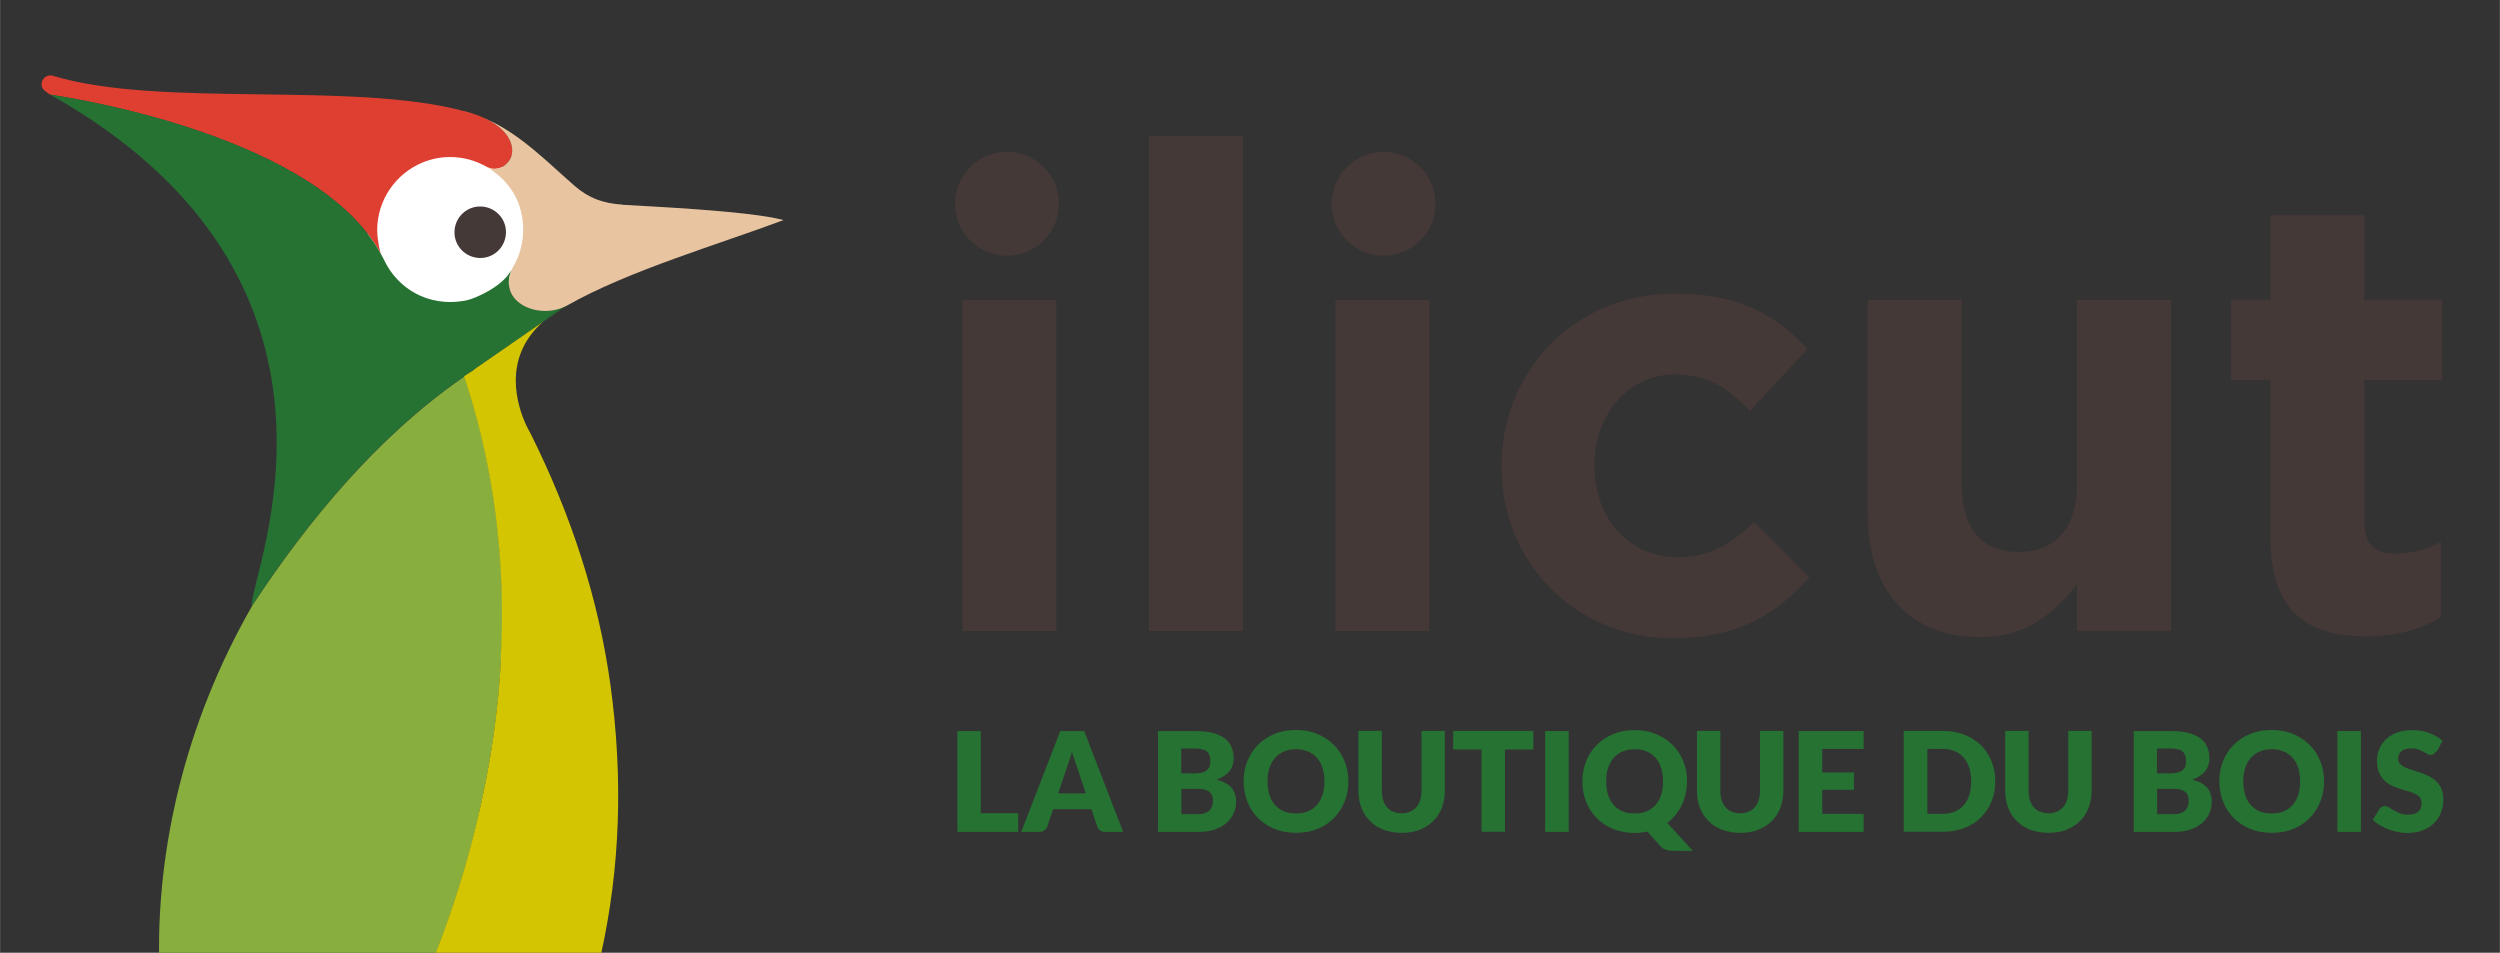 <?xml version="1.0" encoding="UTF-8"?>
<svg xmlns="http://www.w3.org/2000/svg" id="Calque_1" width="65.6mm" height="25mm" viewBox="0 0 185.95 70.87">
  <rect x="0" y="0" width="185.95" height="70.87" fill="#333333" stroke="none"/>
  <defs>
    <style>.cls-1{fill:#257232;}.cls-2{fill:#453937;}.cls-3{fill:#fff;}.cls-4{fill:#e8c5a0;}.cls-5{fill:none;}.cls-6{fill:#df3f31;}.cls-7{fill:#d4c502;}.cls-8{fill:#88ae3e;}</style>
  </defs>
  <path class="cls-2" d="M71.59,46.93v-24.62h6.98v24.62h-6.98Z"></path>
  <path class="cls-2" d="M85.46,46.93V10.12h6.98v36.81h-6.98Z"></path>
  <path class="cls-2" d="M99.33,46.93v-24.62h6.98v24.62h-6.98Z"></path>
  <path class="cls-2" d="M124.51,47.48c-7.4,0-12.82-5.7-12.82-12.73v-.09c0-7.03,5.37-12.82,12.91-12.82,4.64,0,7.53,1.56,9.83,4.13l-4.27,4.59c-1.56-1.65-3.12-2.71-5.6-2.71-3.49,0-5.97,3.08-5.97,6.71v.09c0,3.77,2.43,6.8,6.25,6.8,2.34,0,3.95-1.01,5.65-2.62l4.09,4.13c-2.39,2.62-5.14,4.5-10.06,4.5Z"></path>
  <path class="cls-2" d="M154.5,46.93v-3.49c-1.61,2.07-3.68,3.95-7.21,3.95-5.28,0-8.36-3.49-8.36-9.14v-15.94h6.98v13.74c0,3.31,1.56,5.01,4.23,5.01s4.36-1.7,4.36-5.01v-13.74h6.98v24.62h-6.98Z"></path>
  <path class="cls-2" d="M176.05,47.34c-4.27,0-7.17-1.7-7.17-7.4v-11.67h-2.94v-5.97h2.94v-6.29h6.98v6.29h5.79v5.97h-5.79v10.52c0,1.61.69,2.39,2.25,2.39,1.29,0,2.43-.32,3.45-.87v5.6c-1.47.87-3.17,1.42-5.51,1.42Z"></path>
  <circle class="cls-2" cx="74.9" cy="15.16" r="3.86"></circle>
  <circle class="cls-2" cx="102.91" cy="15.16" r="3.86"></circle>
  <circle class="cls-3" cx="33.4" cy="17.06" r="6.07"></circle>
  <path class="cls-6" d="M34.87,8.36c-.11-.03-.23-.06-.34-.09-8.38-2.25-22.65-.22-30.59-2.63-.7-.21-1.17.69-.6,1.12.14.1.27.2.4.3v-.03s.07.02.2.05c2.05.31,19.64,3.17,24.38,11.79-.13-.42-.18-.8-.21-1.01-.03-.24-.06-.48-.06-.73,0-2.27,1.39-4.22,3.37-5.04.63-.26,1.32-.41,2.05-.41.98,0,1.9.26,2.69.71.2.11.42.18.64.17.34-.01.68-.13,1.03-.56.61-.73.4-2.67-2.96-3.64Z"></path>
  <path class="cls-2" d="M35.76,15.36c-1.06-.03-1.93.81-1.96,1.87-.03,1.06.81,1.93,1.87,1.96,1.06.03,1.93-.81,1.96-1.87.03-1.06-.81-1.93-1.87-1.96Z"></path>
  <path class="cls-5" d="M35.25,27.51c-.36.25-.62.43-.72.5.24-.16.49-.31.73-.47,0,0,0-.02,0-.02Z"></path>
  <path class="cls-7" d="M38.03,20.14c.04-.08.06-.17.11-.25-.06.12-.12.23-.18.34.01-.02.03-.03.04-.05,0-.02.03-.02.04-.04Z"></path>
  <path class="cls-7" d="M42.06,22.79s-.03.02-.06.04c.06-.04.12-.07.18-.11-.03.02-.06.03-.09.04-.01,0-.01.01-.02.02Z"></path>
  <path class="cls-1" d="M42,22.83c-.64.35-1.18.73-1.62,1.13.82-.57,1.44-1,1.62-1.13Z"></path>
  <path class="cls-1" d="M38.2,22.1c-.43-.56-.45-1.32-.17-1.97-.01.01-.03.02-.04.04-.01.02-.03.03-.04.05-.69,1.15-2.65,2-3.25,2.12-2.96.59-5.19-1.01-6.12-2.97-.08-.17-.17-.34-.27-.51C23.57,10.24,5.98,7.38,3.93,7.07c-.13-.02-.2-.03-.2-.03,24.58,13.82,15.02,35.35,14.98,37.97,0,.03.03.03.05.01,0,0,0,0,0,0,4.11-6.24,9.23-12.48,15.59-16.9.06-.04.12-.08.18-.12.1-.07.36-.25.72-.5,1.19-.82,3.52-2.44,5.13-3.55.45-.4.98-.77,1.62-1.13.03-.02.06-.04.06-.04.01,0,.01-.01.02-.02-1.25.65-3.07.4-3.88-.66Z"></path>
  <path class="cls-4" d="M34.53,8.27c.07.02.15.04.22.06-.08-.02-.15-.05-.23-.07,0,0,0,0,0,.01Z"></path>
  <path class="cls-4" d="M34.75,8.33c.25.07.5.15.74.24-.19-.07-.4-.14-.62-.2-.04-.01-.08-.02-.12-.03Z"></path>
  <path class="cls-4" d="M36.12,8.83c-.19-.09-.4-.18-.63-.27.21.08.42.18.63.27Z"></path>
  <path class="cls-4" d="M46.28,15.22c-1.43-.1-2.46-.46-3.54-1.39-1.96-1.7-4.01-3.85-6.62-5,2.14,1.03,2.23,2.54,1.71,3.17-.35.43-.69.55-1.03.56-.23,0-.45-.06-.64-.17,1.9,1.14,2.75,2.81,2.75,4.71,0,1.02-.28,1.97-.77,2.79-.05.08-.07.17-.11.25-.28.65-.26,1.4.17,1.97.81,1.06,2.63,1.32,3.88.66.03-.02.06-.03.09-.04,4.54-2.59,11.43-4.6,16.11-6.36-2.58-.7-10.37-1.03-12.01-1.14Z"></path>
  <path class="cls-5" d="M37.05,51.81c.09-.94.16-1.88.21-2.84-.05.95-.12,1.9-.21,2.84Z"></path>
  <path class="cls-5" d="M35.64,60.44c.17-.74.33-1.5.48-2.26-.15.76-.31,1.51-.48,2.26Z"></path>
  <path class="cls-5" d="M36.22,57.63c.34-1.8.61-3.64.8-5.52-.19,1.88-.46,3.72-.8,5.52Z"></path>
  <path class="cls-8" d="M35.64,60.44c.17-.74.33-1.5.48-2.26.04-.18.07-.37.11-.55.34-1.8.61-3.64.8-5.52.01-.1.02-.2.03-.3.09-.94.16-1.88.21-2.84.06-1.06.09-2.14.09-3.22,0-5.76-.82-11.75-2.82-17.74-.06.04-.12.08-.18.12-6.35,4.42-11.48,10.66-15.59,16.9,0,0,0,0,0,0-5.2,9.06-7.01,18.24-6.95,25.95h20.57c1.27-3.24,2.4-6.78,3.26-10.54Z"></path>
  <path class="cls-7" d="M37.26,48.97c-.05.95-.12,1.9-.21,2.84,0,.1-.02.2-.03.3-.19,1.88-.46,3.72-.8,5.52-.03.18-.07.37-.11.55-.15.76-.31,1.51-.48,2.26-.86,3.76-1.99,7.3-3.26,10.54h12.33c1.43-6.44,1.65-13.1.71-19.97-.9-6.55-2.96-12.74-5.89-18.64-.12-.24-.25-.47-.37-.71-.69-1.48-1.82-5.01,1.22-7.71-1.61,1.11-3.94,2.73-5.13,3.55,0,0,0,.02,0,.02-.24.16-.49.31-.73.47,2,5.99,2.82,11.98,2.82,17.74,0,1.08-.03,2.15-.09,3.22Z"></path>
  <path class="cls-7" d="M35.64,60.44c-.86,3.76-1.99,7.3-3.26,10.54h0c1.27-3.24,2.4-6.78,3.26-10.54Z"></path>
  <path class="cls-7" d="M37.02,52.11c.01-.1.02-.2.03-.3,0,.1-.02.2-.03.3Z"></path>
  <path class="cls-7" d="M36.12,58.18c.04-.18.07-.37.11-.55-.03.18-.07.37-.11.55Z"></path>
  <path class="cls-7" d="M37.35,45.75c0,1.08-.03,2.15-.09,3.22.06-1.06.09-2.14.09-3.22Z"></path>
  <path class="cls-1" d="M72.95,60.49h2.78v1.39h-4.52v-7.5h1.74v6.11Z"></path>
  <path class="cls-1" d="M83.54,61.88h-1.35c-.15,0-.28-.04-.37-.11-.1-.07-.17-.16-.2-.27l-.44-1.31h-2.85l-.44,1.31c-.03.1-.1.18-.2.26s-.22.12-.37.12h-1.36l2.9-7.5h1.78l2.9,7.5ZM78.71,59.01h2.05l-.69-2.06c-.04-.13-.1-.28-.16-.46-.06-.18-.12-.37-.18-.57-.05.21-.11.4-.17.58-.06.18-.11.33-.16.46l-.69,2.04Z"></path>
  <path class="cls-1" d="M86.13,61.88v-7.5h2.76c.52,0,.96.05,1.32.14.36.1.66.23.89.41.23.17.4.39.5.64.1.25.16.53.16.84,0,.17-.02.33-.07.49-.05.16-.12.3-.23.44-.1.14-.24.26-.4.37-.16.11-.35.21-.58.29.49.12.86.31,1.1.58s.36.62.36,1.04c0,.32-.06.62-.19.89-.12.28-.3.51-.54.72-.24.2-.53.36-.88.48-.35.12-.75.17-1.2.17h-3ZM87.87,57.53h.91c.19,0,.37-.01.52-.04.15-.03.29-.08.39-.14.11-.07.19-.16.25-.28s.08-.27.08-.45-.02-.33-.07-.45c-.04-.12-.11-.21-.21-.29s-.21-.12-.35-.15-.31-.05-.51-.05h-1.02v1.85ZM87.87,58.69v1.87h1.23c.23,0,.42-.03.56-.09.15-.06.26-.13.34-.23.08-.09.14-.2.17-.31.03-.12.05-.24.05-.36,0-.14-.02-.26-.05-.37-.04-.11-.1-.2-.19-.28-.09-.08-.2-.13-.35-.18-.14-.04-.33-.06-.55-.06h-1.22Z"></path>
  <path class="cls-1" d="M100.29,58.12c0,.54-.09,1.05-.28,1.51-.19.47-.45.87-.79,1.22-.34.35-.75.62-1.23.81-.48.2-1.01.29-1.59.29s-1.12-.1-1.6-.29c-.48-.2-.89-.47-1.23-.81-.34-.34-.61-.75-.79-1.22s-.28-.97-.28-1.51.09-1.05.28-1.51.45-.87.79-1.21c.34-.34.75-.61,1.23-.81.48-.2,1.01-.29,1.6-.29s1.12.1,1.59.3c.48.2.89.47,1.23.81.34.34.6.75.79,1.21.19.47.28.97.28,1.51ZM98.51,58.12c0-.37-.05-.71-.14-1-.1-.3-.23-.55-.42-.75-.18-.21-.4-.36-.66-.47-.26-.11-.56-.17-.89-.17s-.64.06-.9.17c-.26.11-.48.27-.66.47-.18.21-.32.46-.42.75-.1.3-.14.63-.14,1s.05.71.14,1.01c.1.3.23.55.42.75.18.21.4.36.66.47.26.11.56.16.9.16s.63-.05.89-.16c.26-.11.48-.27.66-.47.18-.21.32-.46.42-.75.1-.3.14-.63.14-1.01Z"></path>
  <path class="cls-1" d="M104.25,60.5c.23,0,.44-.04.62-.12s.34-.19.47-.33.22-.32.29-.53c.07-.21.1-.44.1-.71v-4.44h1.74v4.44c0,.46-.08.88-.22,1.27-.15.38-.36.72-.64.99-.28.28-.62.49-1.01.65s-.85.23-1.34.23-.95-.08-1.35-.23-.74-.37-1.01-.65c-.28-.28-.49-.61-.64-.99s-.22-.81-.22-1.27v-4.44h1.74v4.44c0,.26.03.5.1.71.07.21.16.38.29.53.13.15.28.26.47.33s.39.12.63.12Z"></path>
  <path class="cls-1" d="M114.05,54.37v1.38h-2.11v6.12h-1.74v-6.12h-2.11v-1.38h5.96Z"></path>
  <path class="cls-1" d="M116.68,61.88h-1.75v-7.5h1.75v7.5Z"></path>
  <path class="cls-1" d="M125.48,58.12c0,.32-.03.63-.1.93-.07.3-.16.58-.29.84-.12.26-.28.5-.46.73-.18.22-.39.42-.62.59l1.9,2.08h-1.43c-.21,0-.39-.03-.56-.08s-.32-.15-.45-.3l-.93-1.05c-.15.03-.3.05-.46.07-.16.02-.32.03-.48.03-.58,0-1.12-.1-1.6-.29-.48-.2-.89-.47-1.23-.81-.34-.34-.61-.75-.79-1.22-.19-.47-.28-.97-.28-1.51s.09-1.05.28-1.51c.19-.47.45-.87.79-1.21.34-.34.75-.61,1.23-.81.48-.2,1.01-.29,1.6-.29s1.12.1,1.59.3c.48.2.89.47,1.23.81.34.34.6.75.79,1.21.19.47.28.97.28,1.51ZM123.7,58.12c0-.37-.05-.71-.14-1-.1-.3-.23-.55-.42-.75-.18-.21-.4-.36-.66-.47-.26-.11-.56-.17-.89-.17s-.64.06-.9.17c-.26.11-.48.27-.66.47-.18.21-.32.46-.42.75-.1.3-.14.63-.14,1s.05.71.14,1.01c.1.3.23.55.42.75.18.21.4.36.66.47.26.11.56.16.9.16s.63-.05.89-.16c.26-.11.48-.27.66-.47.18-.21.32-.46.42-.75.1-.3.14-.63.14-1.01Z"></path>
  <path class="cls-1" d="M129.43,60.5c.23,0,.44-.04.62-.12s.34-.19.47-.33.22-.32.29-.53c.07-.21.1-.44.1-.71v-4.44h1.74v4.44c0,.46-.08.88-.22,1.27-.15.38-.36.72-.64.99-.28.28-.62.49-1.01.65s-.85.23-1.34.23-.95-.08-1.35-.23-.74-.37-1.01-.65c-.28-.28-.49-.61-.64-.99s-.22-.81-.22-1.27v-4.44h1.74v4.44c0,.26.03.5.1.71.07.21.16.38.29.53.13.15.28.26.47.33s.39.12.63.12Z"></path>
  <path class="cls-1" d="M138.62,54.37v1.34h-3.08v1.75h2.36v1.29h-2.36v1.79h3.08v1.34h-4.83v-7.5h4.83Z"></path>
  <path class="cls-1" d="M148.41,58.12c0,.54-.09,1.04-.28,1.5-.19.46-.45.85-.79,1.19s-.75.6-1.23.78c-.48.19-1.01.28-1.59.28h-2.92v-7.5h2.92c.58,0,1.11.09,1.59.28.48.19.89.45,1.23.78s.6.73.79,1.19c.19.46.28.96.28,1.5ZM146.62,58.12c0-.37-.05-.71-.14-1-.1-.3-.23-.55-.41-.76-.18-.21-.4-.37-.66-.48s-.56-.17-.89-.17h-1.16v4.83h1.16c.33,0,.63-.06.89-.17.26-.11.48-.27.66-.48.18-.21.32-.46.41-.76.1-.3.14-.63.14-1.01Z"></path>
  <path class="cls-1" d="M152.36,60.5c.23,0,.44-.04.62-.12s.34-.19.47-.33.22-.32.29-.53c.07-.21.1-.44.1-.71v-4.44h1.74v4.44c0,.46-.08.88-.22,1.27-.15.38-.36.72-.64.99-.28.28-.62.49-1.01.65s-.85.23-1.34.23-.95-.08-1.35-.23-.74-.37-1.01-.65c-.28-.28-.49-.61-.64-.99s-.22-.81-.22-1.27v-4.44h1.74v4.44c0,.26.03.5.1.71.07.21.16.38.29.53.13.15.28.26.47.33s.39.12.63.12Z"></path>
  <path class="cls-1" d="M158.71,61.88v-7.5h2.76c.52,0,.96.05,1.32.14.36.1.66.23.89.41.23.17.4.39.5.64.11.25.16.53.16.84,0,.17-.02.33-.07.49-.05.16-.12.3-.23.44-.1.14-.24.26-.4.37s-.36.21-.58.29c.5.12.86.31,1.1.58.24.27.35.62.35,1.04,0,.32-.06.62-.18.89-.12.28-.3.51-.54.72-.24.2-.53.36-.88.48-.35.12-.75.17-1.2.17h-3ZM160.45,57.53h.91c.19,0,.37-.01.52-.04s.29-.08.39-.14c.11-.07.19-.16.25-.28s.08-.27.08-.45-.02-.33-.07-.45-.11-.21-.21-.29-.21-.12-.35-.15-.31-.05-.51-.05h-1.02v1.85ZM160.45,58.69v1.87h1.23c.23,0,.42-.03.56-.09.15-.06.26-.13.34-.23.08-.09.14-.2.17-.31.03-.12.05-.24.05-.36,0-.14-.02-.26-.05-.37-.04-.11-.1-.2-.19-.28-.09-.08-.2-.13-.35-.18s-.33-.06-.55-.06h-1.22Z"></path>
  <path class="cls-1" d="M172.87,58.12c0,.54-.09,1.05-.28,1.51-.19.47-.45.87-.79,1.22-.34.35-.75.62-1.23.81-.48.2-1.01.29-1.59.29s-1.12-.1-1.6-.29c-.48-.2-.89-.47-1.23-.81-.34-.34-.61-.75-.79-1.22-.19-.47-.28-.97-.28-1.51s.09-1.05.28-1.51c.19-.47.45-.87.79-1.21.34-.34.75-.61,1.23-.81.48-.2,1.01-.29,1.6-.29s1.12.1,1.59.3c.48.2.89.47,1.23.81.34.34.6.75.79,1.21.19.47.28.97.28,1.51ZM171.09,58.12c0-.37-.05-.71-.14-1-.1-.3-.23-.55-.42-.75-.18-.21-.4-.36-.66-.47-.26-.11-.56-.17-.89-.17s-.64.06-.9.17c-.26.11-.48.27-.66.47-.18.21-.32.46-.42.75-.1.3-.14.63-.14,1s.05.71.14,1.01c.1.3.23.55.42.75.18.21.4.36.66.47.26.11.56.16.9.16s.63-.05.89-.16c.26-.11.48-.27.66-.47.18-.21.32-.46.42-.75.1-.3.14-.63.14-1.01Z"></path>
  <path class="cls-1" d="M175.61,61.88h-1.75v-7.5h1.75v7.5Z"></path>
  <path class="cls-1" d="M181.18,55.9c-.05.08-.11.14-.16.19s-.13.06-.22.06c-.08,0-.16-.02-.25-.07s-.19-.11-.31-.17c-.12-.06-.25-.12-.39-.17s-.32-.07-.5-.07c-.33,0-.57.07-.73.21-.16.14-.24.33-.24.56,0,.15.05.28.14.38.1.1.22.19.38.26.16.07.33.14.54.2.2.06.41.13.62.2.21.07.41.16.62.26.2.1.38.23.54.38s.28.34.38.56c.1.22.14.49.14.8,0,.35-.06.67-.18.97s-.29.57-.52.79c-.23.23-.51.4-.84.53-.33.13-.71.19-1.14.19-.23,0-.47-.02-.71-.07-.24-.05-.48-.12-.7-.2-.23-.09-.44-.19-.64-.31-.2-.12-.37-.25-.52-.4l.51-.81c.04-.06.09-.11.16-.15.07-.04.14-.06.22-.06.1,0,.21.03.31.1.11.07.22.14.36.22.13.08.28.15.46.22s.37.1.61.1c.32,0,.56-.07.74-.21.18-.14.26-.36.26-.66,0-.17-.05-.32-.14-.43-.1-.11-.22-.2-.38-.27-.16-.07-.33-.14-.53-.19-.2-.05-.4-.12-.61-.18-.21-.07-.41-.15-.61-.25s-.38-.23-.53-.39c-.16-.16-.28-.36-.38-.6-.1-.24-.14-.53-.14-.88,0-.28.06-.56.17-.82.11-.27.28-.51.5-.72.22-.21.49-.38.81-.5.32-.12.68-.19,1.1-.19.23,0,.45.02.67.05s.42.09.62.16c.2.07.38.15.55.25s.32.21.46.33l-.43.81Z"></path>
</svg>
